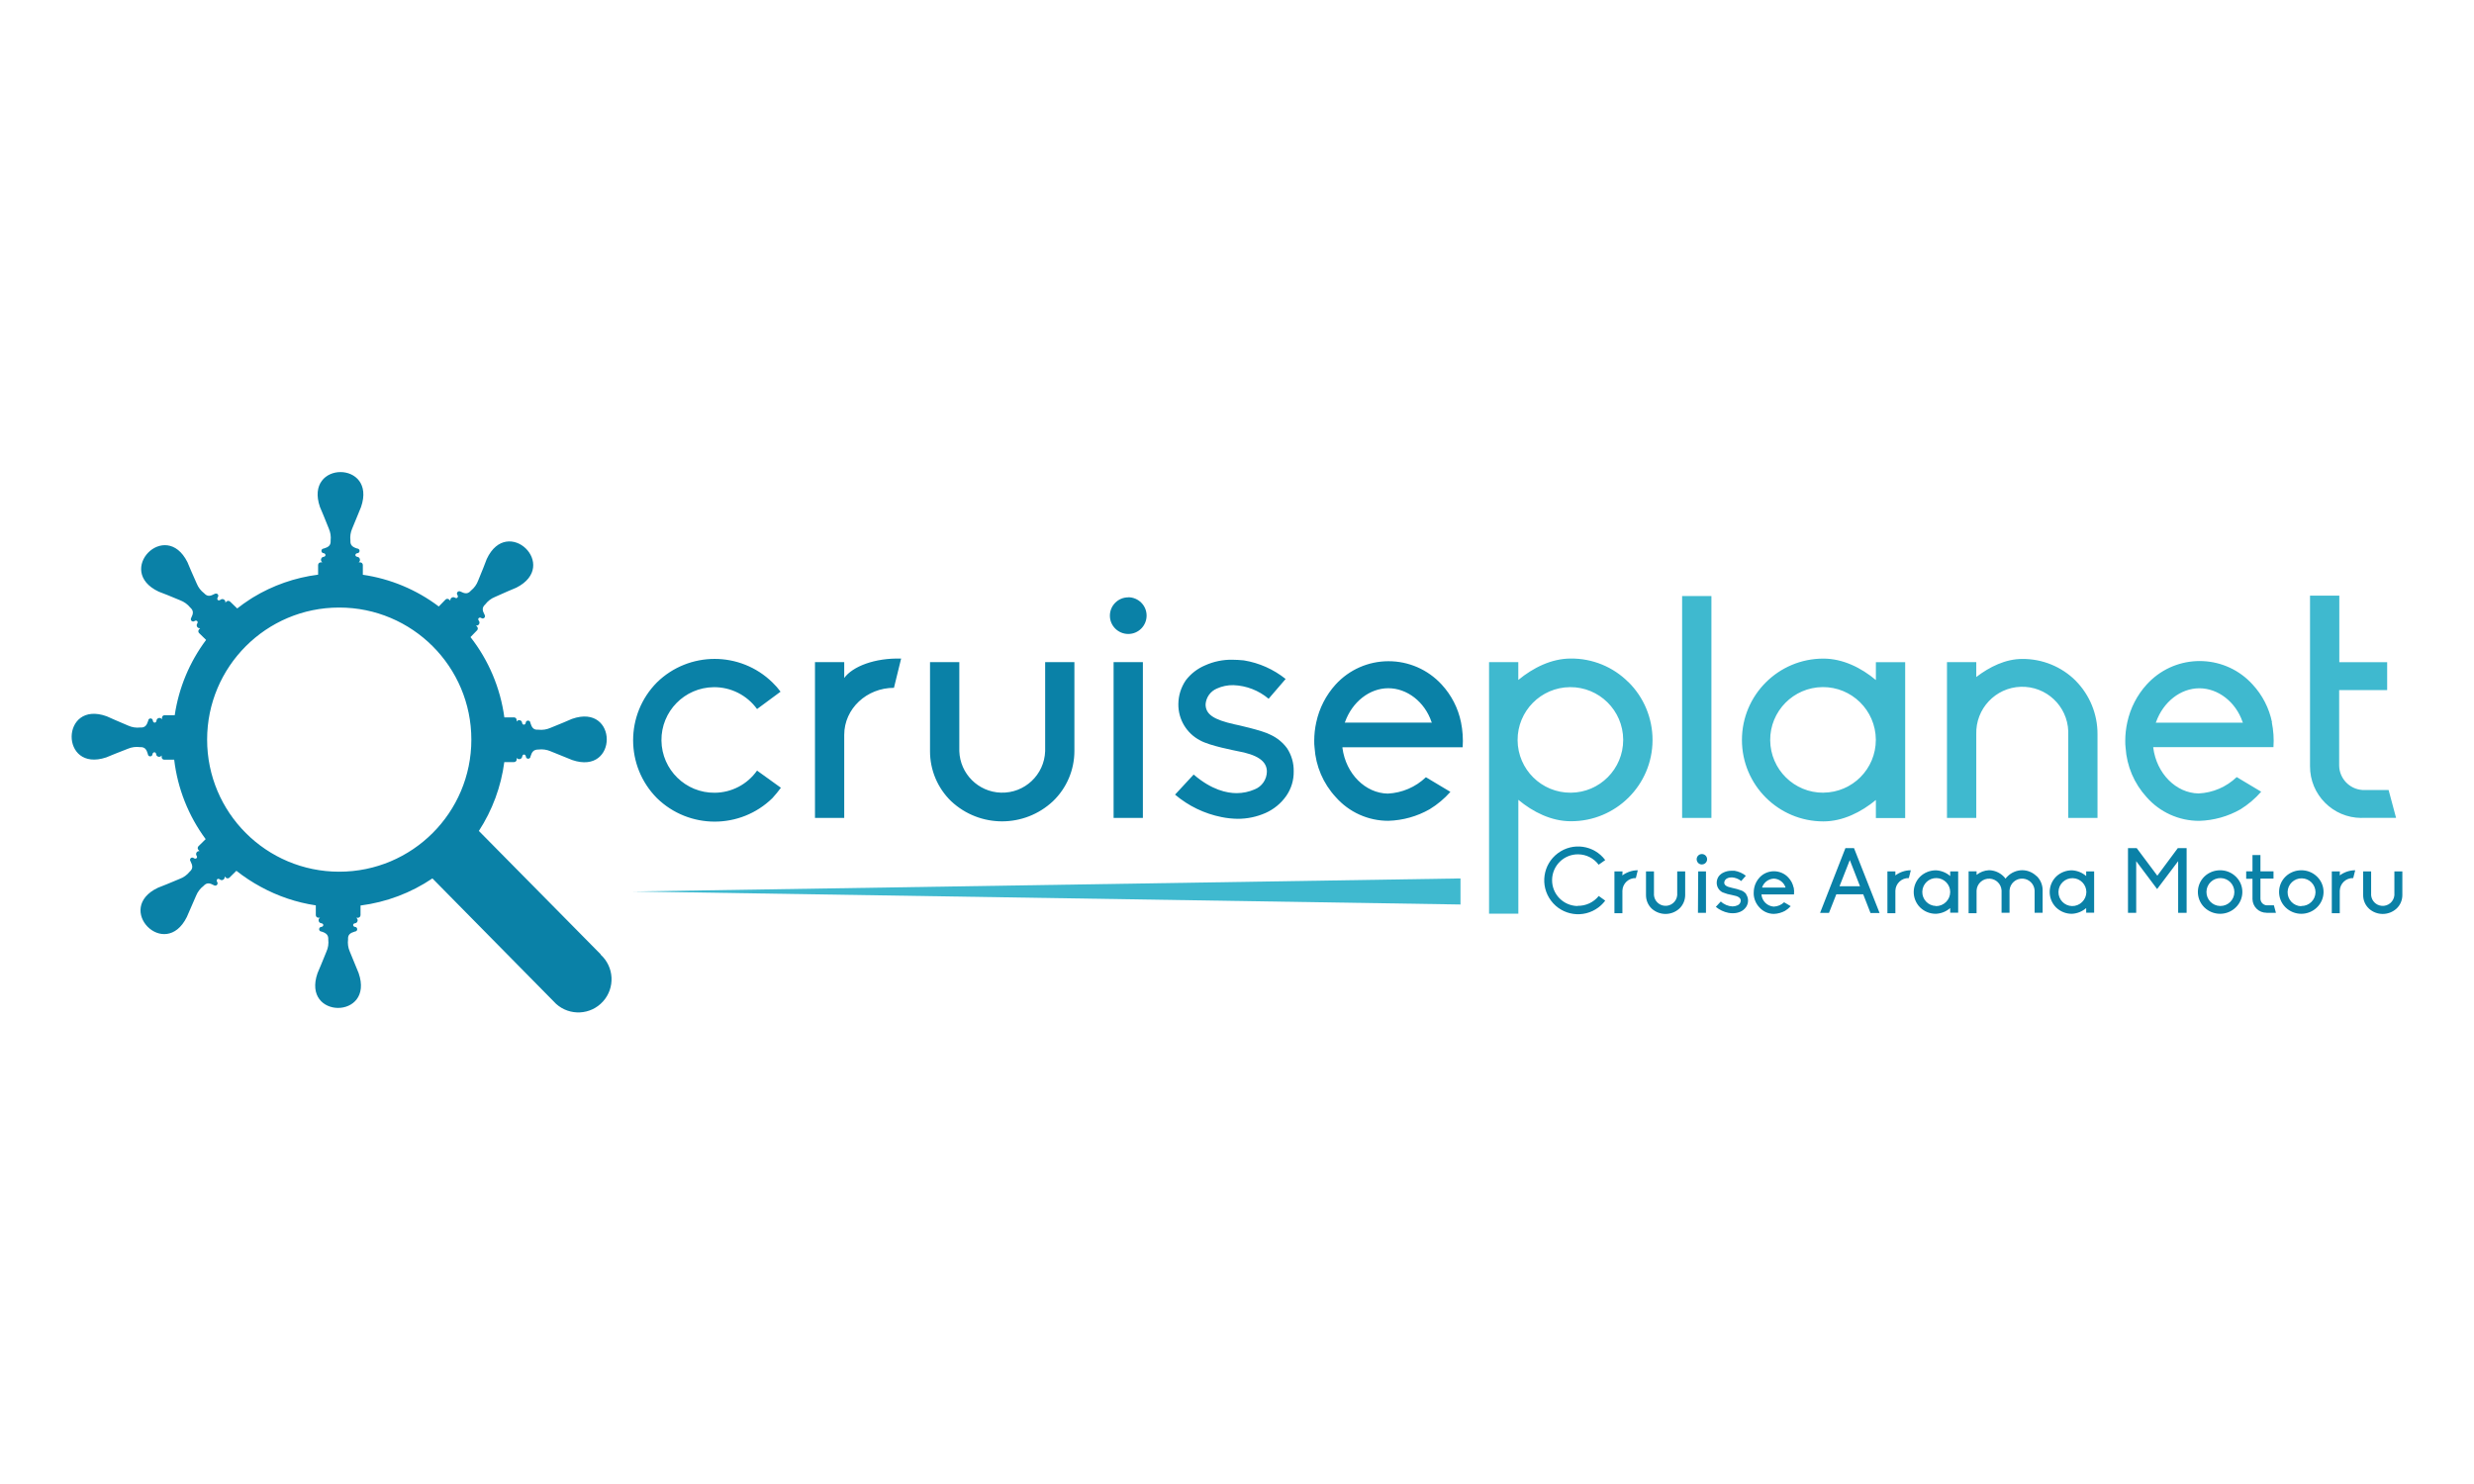 <?xml version="1.0" encoding="UTF-8"?>
<svg id="Layer_1" data-name="Layer 1" xmlns="http://www.w3.org/2000/svg" viewBox="0 0 500 300">
  <defs>
    <style>
      .cls-1 {
        fill: #3fb9cf;
      }

      .cls-1, .cls-2 {
        stroke-width: 0px;
      }

      .cls-2 {
        fill: #0a81a7;
      }
    </style>
  </defs>
  <path class="cls-2" d="m44.46,173.01l-.46-.48.46.48m8.79,6.49h0l-.15-.08.29.15-.14-.07Z"/>
  <path class="cls-2" d="m121.4,192.92l-24.62-24.94c2.73-4.2,4.49-8.96,5.14-13.92h1.98c.29,0,.52-.24.53-.53v-.33c.1.16.28.26.46.27.34.03.63-.23.66-.56.09-.53.65-.47.73,0,0,.26.21.47.47.47s.47-.21.47-.47c.29-.93.62-1.39,1.61-1.39.83-.1,1.68.02,2.44.35,2,.8,3.46,1.39,4.37,1.77,9.35,3.2,9.3-11.61-.05-8.31-.9.4-2.35,1.01-4.34,1.81-.77.34-1.62.47-2.45.37-.98.08-1.32-.43-1.61-1.37,0-.26-.21-.47-.47-.47s-.47.21-.47.47c-.08.44-.63.5-.73,0-.01-.2-.12-.38-.29-.48-.29-.17-.66-.07-.82.21v-.33c0-.29-.24-.52-.53-.52h-1.95c-.8-5.92-3.16-11.52-6.84-16.23l1.33-1.37c.2-.21.2-.54,0-.74l-.24-.23c.19.04.4-.01.54-.15.24-.23.26-.61.03-.85-.29-.41.14-.77.53-.51.16.11.37.12.53.01.22-.14.28-.43.14-.65-.47-.86-.6-1.46.12-2.12.51-.67,1.19-1.19,1.96-1.5,1.96-.88,3.38-1.5,4.32-1.88,8.85-4.47-1.79-14.77-5.98-5.79-.34.93-.92,2.39-1.74,4.37-.29.79-.79,1.48-1.45,2.01-.64.75-1.24.63-2.12.19-.49-.25-.9.3-.62.69.28.39-.07.83-.49.55-.13-.08-.28-.12-.43-.09-.33.05-.56.36-.51.7l-.23-.23c-.21-.2-.54-.2-.74,0l-1.36,1.4c-4.5-3.4-9.78-5.6-15.35-6.41v-1.98c0-.29-.24-.52-.53-.53h-.32c.16-.1.26-.27.27-.46.03-.34-.22-.63-.55-.66-.53-.09-.47-.65,0-.73.26,0,.47-.21.47-.47s-.21-.47-.47-.47c-.93-.28-1.45-.67-1.38-1.61-.1-.83.02-1.68.36-2.44.85-2,1.39-3.42,1.79-4.36,3.24-9.4-11.55-9.4-8.31,0,.39.91,1,2.36,1.79,4.36.34.77.47,1.61.37,2.44.06.99-.45,1.33-1.39,1.61-.26,0-.47.21-.47.47s.21.47.47.47c.43.08.5.64,0,.73-.19.01-.36.11-.46.27-.19.28-.11.66.17.85h-.32c-.29,0-.52.24-.53.53v1.96c-4.66.59-9.15,2.16-13.16,4.6l-.55.35c-.91.59-1.8,1.21-2.64,1.88l-1.44-1.39c-.21-.2-.54-.2-.74,0l-.23.24c.05-.2,0-.41-.15-.56-.23-.24-.61-.25-.85-.03-.41.29-.81-.07-.51-.53.3-.46-.15-.93-.64-.67-.86.46-1.45.6-2.12-.13-.67-.51-1.19-1.19-1.5-1.96-.88-1.97-1.51-3.41-1.88-4.33-4.44-8.86-14.78,1.74-5.81,5.96.93.34,2.38.93,4.37,1.76.78.3,1.48.8,2,1.45.74.65.63,1.25.19,2.12-.26.49.29.89.68.62.39-.27.83.08.55.5-.09.13-.13.3-.1.46.06.33.38.54.7.48l-.23.24c-.2.21-.2.54,0,.74l1.42,1.39c-3.35,4.47-5.52,9.7-6.34,15.22h-2.05c-.29,0-.52.23-.53.52v.32c-.1-.17-.28-.28-.48-.29-.33-.02-.62.24-.63.57-.09.54-.66.47-.73,0,0-.26-.21-.47-.47-.47s-.47.21-.47.47c-.3.92-.64,1.44-1.63,1.36-.83.1-1.68-.04-2.44-.39-1.99-.84-3.43-1.47-4.33-1.88-9.33-3.35-9.5,11.46-.09,8.32.91-.39,2.38-.97,4.38-1.75.77-.33,1.62-.44,2.45-.33.98-.05,1.32.46,1.59,1.4,0,.26.21.47.47.47s.47-.21.47-.47c.09-.45.65-.5.73,0,.01.19.11.36.27.46.28.19.66.11.85-.17v.33s0,0,0,0c0,.29.23.52.52.52h2.01c.69,5.82,2.88,11.35,6.36,16.06l-1.46,1.44c-.2.21-.2.54,0,.74l.23.24c-.15-.02-.3.01-.43.09-.28.19-.36.56-.17.85.28.41-.16.76-.55.49-.17-.15-.42-.16-.6-.03-.2.16-.24.45-.08.65.44.87.56,1.48-.18,2.12-.53.66-1.23,1.16-2.03,1.45-1.98.84-3.42,1.42-4.36,1.78-8.96,4.23,1.4,14.81,5.82,5.93.39-.91,1.02-2.36,1.88-4.32.32-.78.83-1.46,1.5-1.97.66-.73,1.26-.6,2.12-.13.48.27.91-.27.64-.67-.27-.39.08-.83.5-.54.15.14.36.2.56.15.32-.08.52-.41.44-.73l.24.24c.21.2.54.2.74,0l1.4-1.38c1.55,1.22,3.2,2.31,4.94,3.25,3.46,1.89,7.22,3.16,11.11,3.74v1.97c0,.29.24.53.53.53h.32c-.18.1-.29.29-.29.49-.01.33.24.61.58.63.53.09.47.66,0,.73-.26,0-.47.21-.47.47s.21.47.47.47c.93.29,1.44.68,1.38,1.62.1.83-.02,1.68-.37,2.44-.8,1.99-1.4,3.41-1.8,4.35-3.26,9.35,11.55,9.4,8.31,0-.39-.92-.99-2.37-1.79-4.36-.34-.77-.46-1.62-.35-2.45-.07-.98.44-1.32,1.38-1.6.26,0,.47-.21.47-.47s-.21-.47-.47-.47c-.44-.08-.5-.64,0-.73.19-.01.37-.12.47-.28.18-.28.09-.65-.19-.83h.33c.29,0,.52-.24.53-.53v-1.95c5.21-.67,10.18-2.54,14.53-5.48l24.44,24.8c.17.2.36.38.55.56,2.75,2.49,7,2.27,9.48-.48,2.49-2.75,2.27-6.99-.48-9.48Zm-52.84-16.7c-14.75,0-26.7-11.95-26.7-26.7,0-14.74,11.94-26.7,26.68-26.7h.02c14.75,0,26.7,11.95,26.7,26.7s-11.95,26.7-26.7,26.7Z"/>
  <path class="cls-2" d="m271.77,146.08l.07-.14c1.45-4.05,4.95-6.81,8.74-6.81s7.36,2.75,8.73,6.81l.08.14h-17.62Zm23.5-.07c-.58-2.86-1.94-5.5-3.92-7.64-2.76-3-6.66-4.71-10.74-4.7-4.06,0-7.93,1.7-10.67,4.7-1.96,2.16-3.31,4.8-3.92,7.64-.27,1.22-.41,2.46-.41,3.71-.01.48.01.97.07,1.45.24,3.71,1.74,7.22,4.26,9.95,2.69,3.07,6.58,4.83,10.67,4.81,2.93-.09,5.79-.89,8.33-2.34,1.56-.95,2.98-2.14,4.19-3.51l-4.95-2.96c-2.09,2-4.82,3.17-7.71,3.31-4.54-.08-8.46-4-9.16-9.22v-.14h24.3c.11-1.7,0-3.4-.34-5.07h0Zm-35.17,5.23c-.86-1.16-1.99-2.08-3.3-2.69-1.59-.89-7.23-2.12-7.3-2.12-4.2-.94-5.85-2-5.85-4.06.11-1.4.98-2.62,2.27-3.17,1.06-.48,2.21-.72,3.38-.69,2.61.1,5.1,1.07,7.09,2.75l3.44-4c-2.45-1.96-5.36-3.26-8.46-3.76-.75-.07-1.58-.13-2.34-.13-1.88-.03-3.75.36-5.46,1.13-1.55.65-2.9,1.69-3.92,3.03-.96,1.41-1.49,3.08-1.5,4.79-.05,3.09,1.66,5.94,4.4,7.36,1.93,1.1,7.16,2.07,7.37,2.13,4.27.75,6.12,2.07,6.12,4.19-.03,1.58-1,3-2.47,3.58-1.15.5-2.39.76-3.65.76-1.93,0-5.03-.62-8.68-3.76l-3.76,4.06c2.7,2.29,5.93,3.85,9.4,4.54,1.06.22,2.15.33,3.23.35,1.94.01,3.86-.39,5.64-1.17,1.69-.75,3.14-1.94,4.2-3.45,1.01-1.45,1.54-3.18,1.51-4.95.04-1.68-.44-3.34-1.37-4.74h0Zm-67.87,10.73c5.79,5.43,14.79,5.43,20.58,0,2.76-2.65,4.32-6.3,4.33-10.12v-17.99h-5.91v17.99c-.16,4.79-4.17,8.55-8.96,8.39-4.57-.15-8.24-3.82-8.39-8.39v-17.99h-5.92v17.99c-.01,3.81,1.53,7.47,4.27,10.12Zm-21.61-28.11h-5.91v31.49h5.91v-16.8c0-5.29,4.55-9.5,10.05-9.5l1.45-5.91c-5.31-.16-9.8,1.58-11.5,3.92v-3.2Zm54.44,0h5.92v31.49h-5.92v-31.49Zm-72.06,21.92c-1.95,2.78-5.13,4.45-8.53,4.48-5.89.07-10.72-4.66-10.79-10.55-.07-5.89,4.66-10.72,10.55-10.79,3.47-.04,6.74,1.61,8.77,4.42l4.75-3.51c-.49-.67-1.04-1.3-1.65-1.88-6.49-6.33-16.85-6.33-23.33,0-6.42,6.48-6.42,16.92,0,23.4,6.49,6.33,16.85,6.33,23.33,0,.61-.67,1.19-1.37,1.72-2.1l-4.82-3.47Z"/>
  <path class="cls-1" d="m477.31,165.34h6.94l-1.51-5.64h-5.29c-2.62-.17-4.67-2.33-4.7-4.95v-15.25h9.7v-5.64h-9.67v-13.45h-5.92v34.48c-.03,5.75,4.62,10.44,10.37,10.46.03,0,.06,0,.09,0m-41.64-19.26l.07-.14c1.45-4.06,4.95-6.81,8.74-6.81s7.36,2.75,8.74,6.81l.07.14h-17.62Zm23.5-.07c-.58-2.86-1.94-5.5-3.92-7.64-5.35-5.91-14.49-6.36-20.4-1.01-.35.32-.69.66-1.01,1.01-1.96,2.16-3.31,4.8-3.92,7.64-.27,1.22-.41,2.46-.41,3.71-.01.48.01.97.07,1.45.24,3.7,1.73,7.21,4.23,9.95,2.69,3.07,6.58,4.83,10.67,4.81,2.93-.09,5.79-.89,8.33-2.34,1.56-.97,2.97-2.17,4.17-3.55l-4.95-2.96c-2.08,2-4.82,3.18-7.71,3.31-4.54-.08-8.46-4-9.15-9.22v-.14h24.29c.12-1.68,0-3.37-.33-5.02h.04Zm-39.67-8.4c-2.87-2.86-6.76-4.44-10.81-4.41-3.37,0-6.58,1.58-9.29,3.65v-3h-5.92v31.49h5.92v-16.92c-.16-5.13,3.87-9.43,9-9.59,5.13-.16,9.43,3.87,9.59,9,0,.2,0,.39,0,.59v16.92h5.91v-16.92c.02-4.04-1.56-7.92-4.4-10.8Zm-51,22.63c-5.89.04-10.7-4.7-10.75-10.6-.04-5.89,4.7-10.7,10.6-10.75,5.89-.04,10.7,4.7,10.75,10.6,0,.02,0,.05,0,.07,0,5.87-4.73,10.63-10.6,10.67Zm10.6-22.78c-2.95-2.48-6.68-4.33-10.6-4.33-9.09,0-16.46,7.36-16.46,16.45,0,9.09,7.36,16.46,16.45,16.46h.02c3.92,0,7.64-1.88,10.6-4.33v3.65h5.92v-31.5h-5.92v3.61Zm-33.23,27.88v-44.86h-5.92v44.86h5.92Zm-28.43-5.1c-5.89.04-10.7-4.71-10.74-10.6-.04-5.89,4.71-10.7,10.6-10.74,5.89-.04,10.7,4.71,10.74,10.6,0,.02,0,.04,0,.07,0,5.87-4.74,10.64-10.6,10.67Zm11.63-22.37c-3.08-3.08-7.27-4.79-11.63-4.75-3.92,0-7.63,1.88-10.6,4.33v-3.61h-5.91v50.86h5.92v-23.02c2.96,2.47,6.68,4.33,10.6,4.33,9.08.04,16.48-7.28,16.52-16.36.02-4.43-1.74-8.68-4.89-11.79h0Z"/>
  <path class="cls-2" d="m478.76,183.68c1.58,1.44,4,1.44,5.58,0,.75-.7,1.17-1.68,1.18-2.7v-4.82h-1.61v4.82c-.12,1.3-1.26,2.26-2.56,2.14-1.14-.1-2.04-1-2.14-2.14v-4.82h-1.61v4.82c0,1.02.42,2,1.17,2.7m-5.88-7.52h-1.63v8.46h1.61v-4.57c.05-1.45,1.27-2.59,2.72-2.54h0s.4-1.58.4-1.58c-1.12,0-2.22.37-3.12,1.04l.02-.82Zm-7.8,7.04c-1.56-.03-2.79-1.32-2.76-2.88.03-1.56,1.32-2.79,2.88-2.76,1.54.03,2.76,1.28,2.76,2.82-.03,1.56-1.31,2.8-2.87,2.77,0,0-.02,0-.03,0l.02.05Zm3.17-6c-.84-.82-1.98-1.28-3.16-1.27-1.18,0-2.33.45-3.18,1.27-1.72,1.68-1.76,4.44-.07,6.17.02.02.05.05.07.07.85.83,1.99,1.29,3.18,1.29,1.18,0,2.32-.46,3.16-1.29,1.72-1.65,1.79-4.38.14-6.1-.05-.05-.09-.1-.14-.14Zm-10.17,7.33h1.88l-.41-1.51h-1.44c-.7-.04-1.26-.61-1.28-1.32v-4.08h2.64v-1.47h-2.64v-3.3h-1.61v3.3h-1.27v1.51h1.27v4.11c.04,1.54,1.29,2.76,2.83,2.75h.03Zm-9.4-1.38c-1.56-.03-2.79-1.32-2.76-2.88.03-1.56,1.32-2.79,2.88-2.76,1.54.03,2.76,1.28,2.76,2.82,0,1.56-1.26,2.82-2.82,2.82-.03,0-.06,0-.1,0h.04Zm3.16-5.95c-.84-.82-1.98-1.28-3.16-1.27-1.18,0-2.33.45-3.18,1.27-1.72,1.68-1.76,4.44-.07,6.17.02.02.05.05.07.07.85.83,1.99,1.29,3.18,1.29,1.18,0,2.32-.46,3.16-1.29,1.72-1.65,1.79-4.38.14-6.1-.05-.05-.09-.1-.14-.14Zm-9.93,7.33v-13.08h-1.78l-4.14,5.58-4.17-5.58h-1.76v13.09h1.66v-10.45l4.23,5.64,4.25-5.64v10.44h1.7Zm-23.15-1.36c-1.56-.04-2.79-1.33-2.75-2.89.04-1.56,1.33-2.79,2.89-2.75,1.53.04,2.75,1.29,2.75,2.82-.03,1.58-1.33,2.85-2.91,2.82,0,0,0,0-.01,0h.04Zm2.85-6.07c-.8-.7-1.82-1.11-2.89-1.16-1.18,0-2.33.45-3.18,1.27-1.72,1.7-1.74,4.47-.05,6.2.02.02.03.03.05.05.85.82,1.99,1.28,3.18,1.27,1.07-.05,2.08-.45,2.89-1.16v.94h1.61v-8.35h-1.61v.94Zm-10.05,0c-.78-.76-1.83-1.19-2.91-1.18-1.11.02-2.16.47-2.94,1.25-.15.14-.28.29-.4.46-.11-.17-.25-.32-.39-.46-.78-.78-1.84-1.23-2.94-1.25-.92.04-1.8.37-2.52.94v-.71h-1.61v8.46h1.61v-4.61c.09-1.39,1.28-2.46,2.68-2.37,1.28.08,2.29,1.09,2.37,2.37v4.52h1.61v-4.52c.09-1.4,1.29-2.46,2.69-2.38,1.28.08,2.3,1.1,2.38,2.38v4.52h1.62v-4.52c.01-1.1-.43-2.15-1.22-2.91Zm-20.32,6.05c-1.56-.04-2.79-1.33-2.75-2.89.04-1.56,1.33-2.79,2.89-2.75,1.53.04,2.75,1.29,2.75,2.82-.01,1.58-1.3,2.86-2.89,2.85h0v-.03Zm2.89-6.05c-.8-.7-1.82-1.11-2.89-1.16-1.18,0-2.33.45-3.18,1.27-1.72,1.7-1.74,4.47-.05,6.2.02.02.03.03.05.05.85.82,1.99,1.28,3.18,1.27,1.07-.05,2.08-.45,2.89-1.16v.94h1.61v-8.35h-1.61v.94Zm-11.08-.94h-1.61v8.46h1.61v-4.57c.05-1.45,1.27-2.59,2.72-2.54h0s.4-1.58.4-1.58c-1.12,0-2.22.37-3.12,1.04v-.82Zm-7.15,3h-4.14l2.08-5.29,2.06,5.29Zm2.12,5.42h1.84l-5.17-13.12h-1.74l-5.12,13.09h1.8l1.48-3.76h5.44l1.48,3.8Zm-21.92-5.15h0c.34-1.04,1.29-1.76,2.38-1.81,1.1.04,2.05.77,2.38,1.81h-4.76Zm6.38,0c-.16-.77-.53-1.47-1.07-2.04-.75-.81-1.81-1.26-2.91-1.26-1.1,0-2.15.45-2.9,1.26-.53.57-.9,1.28-1.07,2.04-.07.33-.11.66-.11,1,0,.13,0,.26,0,.39.07.99.48,1.92,1.17,2.64.74.82,1.79,1.29,2.9,1.29.79-.02,1.57-.24,2.27-.62.42-.26.8-.57,1.14-.94l-1.34-.79c-.57.54-1.31.85-2.1.88-1.32-.1-2.37-1.14-2.48-2.46h6.58c.05-.48.03-.97-.06-1.45v.07Zm-9.56,1.34c-.24-.31-.54-.55-.89-.71-.64-.25-1.31-.44-1.98-.57-1.15-.24-1.59-.54-1.59-1.08.03-.37.27-.7.61-.85.29-.14.62-.2.94-.19.69.04,1.35.3,1.88.74l.94-1.07c-.67-.53-1.46-.87-2.29-1.01h-.64c-.51,0-1.01.1-1.48.31-.42.17-.79.45-1.07.81-.26.38-.41.83-.41,1.29-.01.83.46,1.6,1.2,1.96.64.26,1.32.45,2,.56,1.16.21,1.66.55,1.66,1.13-.02.42-.28.79-.68.94-.31.14-.65.21-.99.21-.88-.04-1.72-.39-2.36-1l-1.01,1.09c.74.61,1.62,1.03,2.56,1.21.29.06.59.08.88.08.53,0,1.05-.1,1.53-.31.46-.2.85-.53,1.14-.94.54-.78.54-1.82,0-2.6h.04Zm-9.77,3.76h1.62v-8.37h-1.57l-.05,8.37Zm.81-9.78c.58,0,1.04-.48,1.04-1.05,0-.58-.47-1.05-1.06-1.05-.58,0-1.05.47-1.05,1.05,0,.58.46,1.06,1.04,1.06,0,0,.01,0,.02,0h0Zm-10.16,8.93c1.59,1.44,4.01,1.44,5.59,0,.74-.7,1.17-1.68,1.18-2.71v-4.81h-1.61v4.81c-.12,1.3-1.26,2.26-2.56,2.14-1.14-.1-2.04-1-2.14-2.14v-4.81h-1.61v4.81c0,1.02.41,2,1.15,2.71Zm-5.88-7.52h-1.65v8.46h1.61v-4.57c.05-1.45,1.27-2.59,2.72-2.54,0,0,0,0,0,0l.39-1.58c-1.12,0-2.22.38-3.12,1.04l.04-.82Zm-9.09,7c-2.89-.04-5.2-2.4-5.16-5.29.04-2.89,2.4-5.2,5.29-5.16,1.63.02,3.15.79,4.12,2.1l1.33-.94c-2.26-3.03-6.55-3.65-9.58-1.38-3.03,2.26-3.65,6.55-1.38,9.58,2.26,3.03,6.55,3.65,9.58,1.38.52-.39.99-.86,1.38-1.38l-1.31-.94c-1.04,1.29-2.62,2.03-4.28,1.99v.05Z"/>
  <polygon class="cls-1" points="295.17 177.58 295.17 182.85 127.95 180.22 295.17 177.58"/>
  <path class="cls-2" d="m228.01,120.74c2.05,0,3.72,1.65,3.72,3.7,0,2.05-1.65,3.72-3.7,3.72-2.05,0-3.72-1.65-3.72-3.7,0,0,0,0,0,0,0-2.04,1.66-3.7,3.7-3.7"/>
</svg>